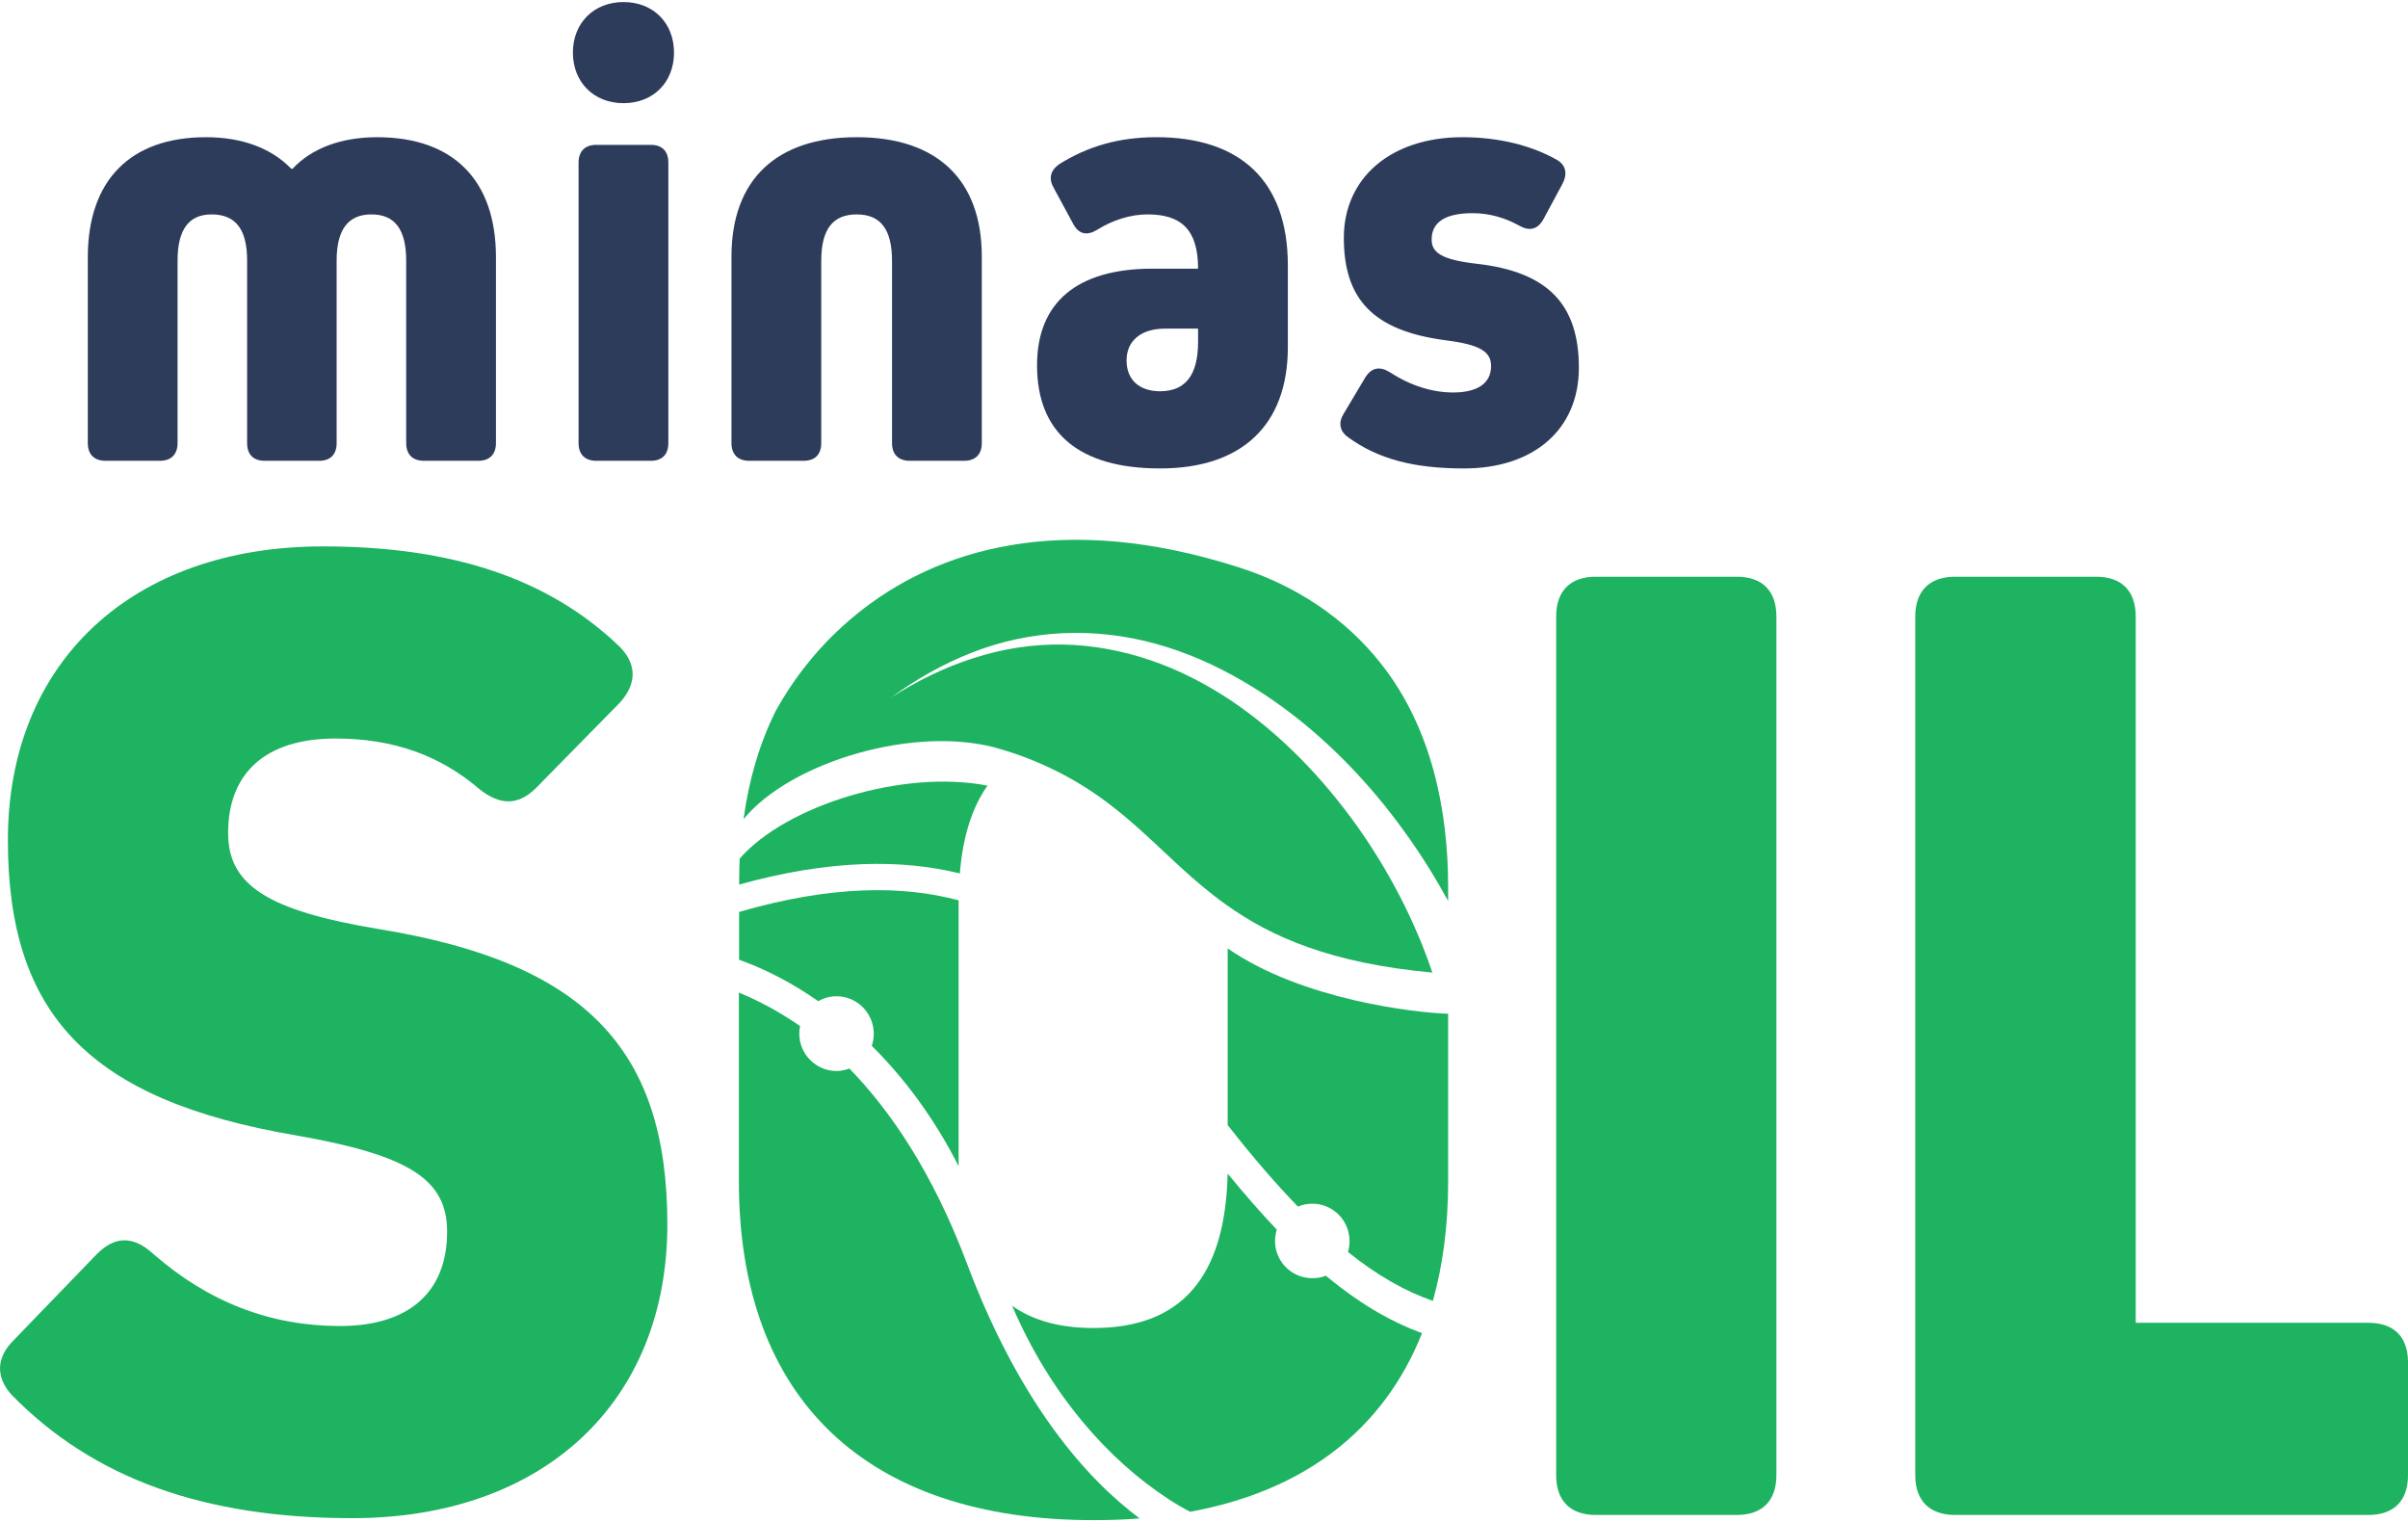 <?xml version="1.0" encoding="UTF-8"?>
<!DOCTYPE svg PUBLIC "-//W3C//DTD SVG 1.1//EN" "http://www.w3.org/Graphics/SVG/1.1/DTD/svg11.dtd">
<!-- Creator: CorelDRAW X8 -->
<svg xmlns="http://www.w3.org/2000/svg" xml:space="preserve" width="106px" height="67px" version="1.1" style="shape-rendering:geometricPrecision; text-rendering:geometricPrecision; image-rendering:optimizeQuality; fill-rule:evenodd; clip-rule:evenodd"
viewBox="0 0 9764 6155"
 xmlns:xlink="http://www.w3.org/1999/xlink">
 <defs>
  <style type="text/css">
   <![CDATA[
    .fil0 {fill:#1DB360;fill-rule:nonzero}
    .fil1 {fill:#2D3C5A;fill-rule:nonzero}
   ]]>
  </style>
 </defs>
 <g id="Camada_x0020_1">
  <g id="_2161673363248">
   <path class="fil0" d="M2512 2613c74,75 68,155 0,229l-338 344c-75,75 -149,69 -229,6 -161,-138 -350,-206 -585,-206 -280,0 -435,137 -435,383 0,212 161,315 613,390 842,137 1168,493 1168,1197 0,722 -504,1191 -1277,1191 -601,0 -1048,-160 -1380,-498 -69,-74 -63,-155 6,-223l338 -350c74,-74 148,-74 229,0 223,195 475,292 756,292 280,0 435,-137 435,-383 0,-212 -155,-310 -613,-390 -842,-143 -1168,-493 -1168,-1197 0,-722 504,-1191 1277,-1191 527,0 916,131 1203,406z"/>
   <path class="fil0" d="M7203 5973c0,103 -57,161 -160,161l-573 0c-103,0 -160,-58 -160,-161l0 -3482c0,-103 57,-161 160,-161l573 0c103,0 160,58 160,161l0 3482z"/>
   <path class="fil0" d="M9764 5973c0,103 -57,161 -160,161l-1677 0c-103,0 -161,-58 -161,-161l0 -3482c0,-103 58,-161 161,-161l573 0c103,0 160,58 160,161l0 2864 944 0c103,0 160,57 160,160l0 458z"/>
   <path class="fil1" d="M2011 1035l0 753c0,46 -26,72 -72,72l-220 0c-46,0 -72,-26 -72,-72l0 -740c0,-126 -46,-187 -141,-187 -94,0 -141,61 -141,187l0 740c0,46 -25,72 -71,72l-221 0c-46,0 -71,-26 -71,-72l0 -740c0,-126 -46,-187 -144,-187 -92,0 -138,61 -138,187l0 740c0,46 -26,72 -72,72l-220 0c-46,0 -72,-26 -72,-72l0 -753c0,-312 172,-487 479,-487 149,0 267,46 346,128l5 0c77,-82 195,-128 343,-128 310,0 482,175 482,487z"/>
   <path class="fil1" d="M2418 1860c-46,0 -72,-26 -72,-72l0 -1137c0,-46 26,-72 72,-72l221 0c46,0 71,26 71,72l0 1137c0,46 -25,72 -71,72l-221 0zm-95 -1655c0,-120 85,-205 205,-205 121,0 205,85 205,205 0,120 -84,205 -205,205 -120,0 -205,-85 -205,-205z"/>
   <path class="fil1" d="M3617 1050c0,-128 -46,-189 -143,-189 -98,0 -144,61 -144,189l0 738c0,46 -25,72 -72,72l-220 0c-46,0 -72,-26 -72,-72l0 -756c0,-312 182,-484 508,-484 325,0 507,172 507,484l0 756c0,46 -26,72 -72,72l-220 0c-46,0 -72,-26 -72,-72l0 -738z"/>
   <path class="fil1" d="M4858 1378l0 -54 -133 0c-98,0 -157,49 -157,129 0,79 52,125 136,125 103,0 154,-66 154,-200zm364 -310l0 331c0,315 -185,492 -518,492 -328,0 -499,-144 -499,-418 0,-254 161,-392 468,-392l185 0c0,-159 -69,-220 -205,-220 -69,0 -141,23 -202,61 -41,26 -75,21 -98,-20l-79 -146c-23,-39 -16,-72 20,-98 118,-74 244,-110 395,-110 340,0 533,177 533,520z"/>
   <path class="fil1" d="M5936 1891c-205,0 -349,-39 -469,-126 -36,-25 -41,-61 -18,-97l87 -146c26,-41 59,-46 100,-21 82,54 172,82 256,82 100,0 154,-38 154,-107 0,-57 -41,-87 -187,-105 -292,-39 -410,-167 -410,-415 0,-244 192,-408 481,-408 149,0 282,34 385,93 36,22 41,58 20,97l-77 143c-23,41 -56,49 -97,26 -59,-33 -123,-51 -190,-51 -110,0 -166,36 -166,107 0,54 43,82 182,98 294,33 415,169 415,422 0,249 -182,408 -466,408z"/>
   <path class="fil0" d="M3887 3654l0 1050c0,5 0,11 0,16 -95,-188 -216,-353 -352,-488 5,-15 8,-32 8,-49 0,-84 -68,-152 -151,-152 -27,0 -52,7 -74,20 -103,-72 -211,-129 -321,-168l0 -194c373,-108 662,-108 890,-47 0,4 0,8 0,12z"/>
   <path class="fil0" d="M4004 3177c-62,88 -100,206 -112,356 -235,-58 -527,-57 -895,45 0,-35 1,-70 2,-103 0,-1 1,-2 1,-3 187,-214 661,-362 1004,-295z"/>
   <path class="fil0" d="M5766 5397c-155,390 -475,639 -940,724 -29,-15 -59,-32 -89,-52 -242,-158 -477,-420 -633,-783 85,60 194,90 330,90 356,0 534,-205 544,-626 69,84 135,160 199,227 -4,15 -7,30 -7,46 0,84 68,151 151,151 20,0 38,-3 55,-10 75,62 148,113 220,154 57,32 113,58 170,79z"/>
   <path class="fil0" d="M5872 4102l0 679c0,177 -21,340 -62,485 -113,-39 -227,-104 -344,-198 4,-14 6,-29 6,-45 0,-83 -67,-151 -151,-151 -20,0 -40,4 -58,12 -91,-94 -186,-204 -285,-331l0 -716c301,209 762,261 894,265z"/>
   <path class="fil0" d="M4621 6148c-60,5 -123,7 -187,7 -922,0 -1438,-492 -1438,-1374l0 -765c51,21 107,48 166,83 26,16 54,33 82,53 -2,10 -3,20 -3,31 0,83 68,151 151,151 18,0 36,-4 52,-10 164,168 337,419 477,791 215,571 487,874 700,1033z"/>
   <path class="fil0" d="M5872 3589l0 56c-3,-6 -6,-12 -10,-18 -72,-131 -156,-255 -249,-371 -161,-199 -353,-375 -574,-503 -111,-65 -229,-117 -352,-151 -123,-34 -251,-49 -378,-43 -127,6 -252,33 -369,79 -117,46 -226,108 -327,182 105,-67 217,-123 335,-160 117,-38 239,-57 361,-55 122,2 243,25 357,64 115,39 223,95 324,162 201,135 372,313 512,509 130,183 235,385 306,595 -413,-38 -654,-145 -836,-275 -280,-199 -421,-453 -832,-604 -26,-9 -52,-18 -79,-26 -341,-105 -856,50 -1046,283 22,-163 66,-309 130,-438 75,-136 183,-275 326,-391 0,-1 1,-1 1,-1 326,-266 834,-420 1548,-192 228,72 434,204 584,397 199,255 268,584 268,901z"/>
  </g>
 </g>
</svg>

